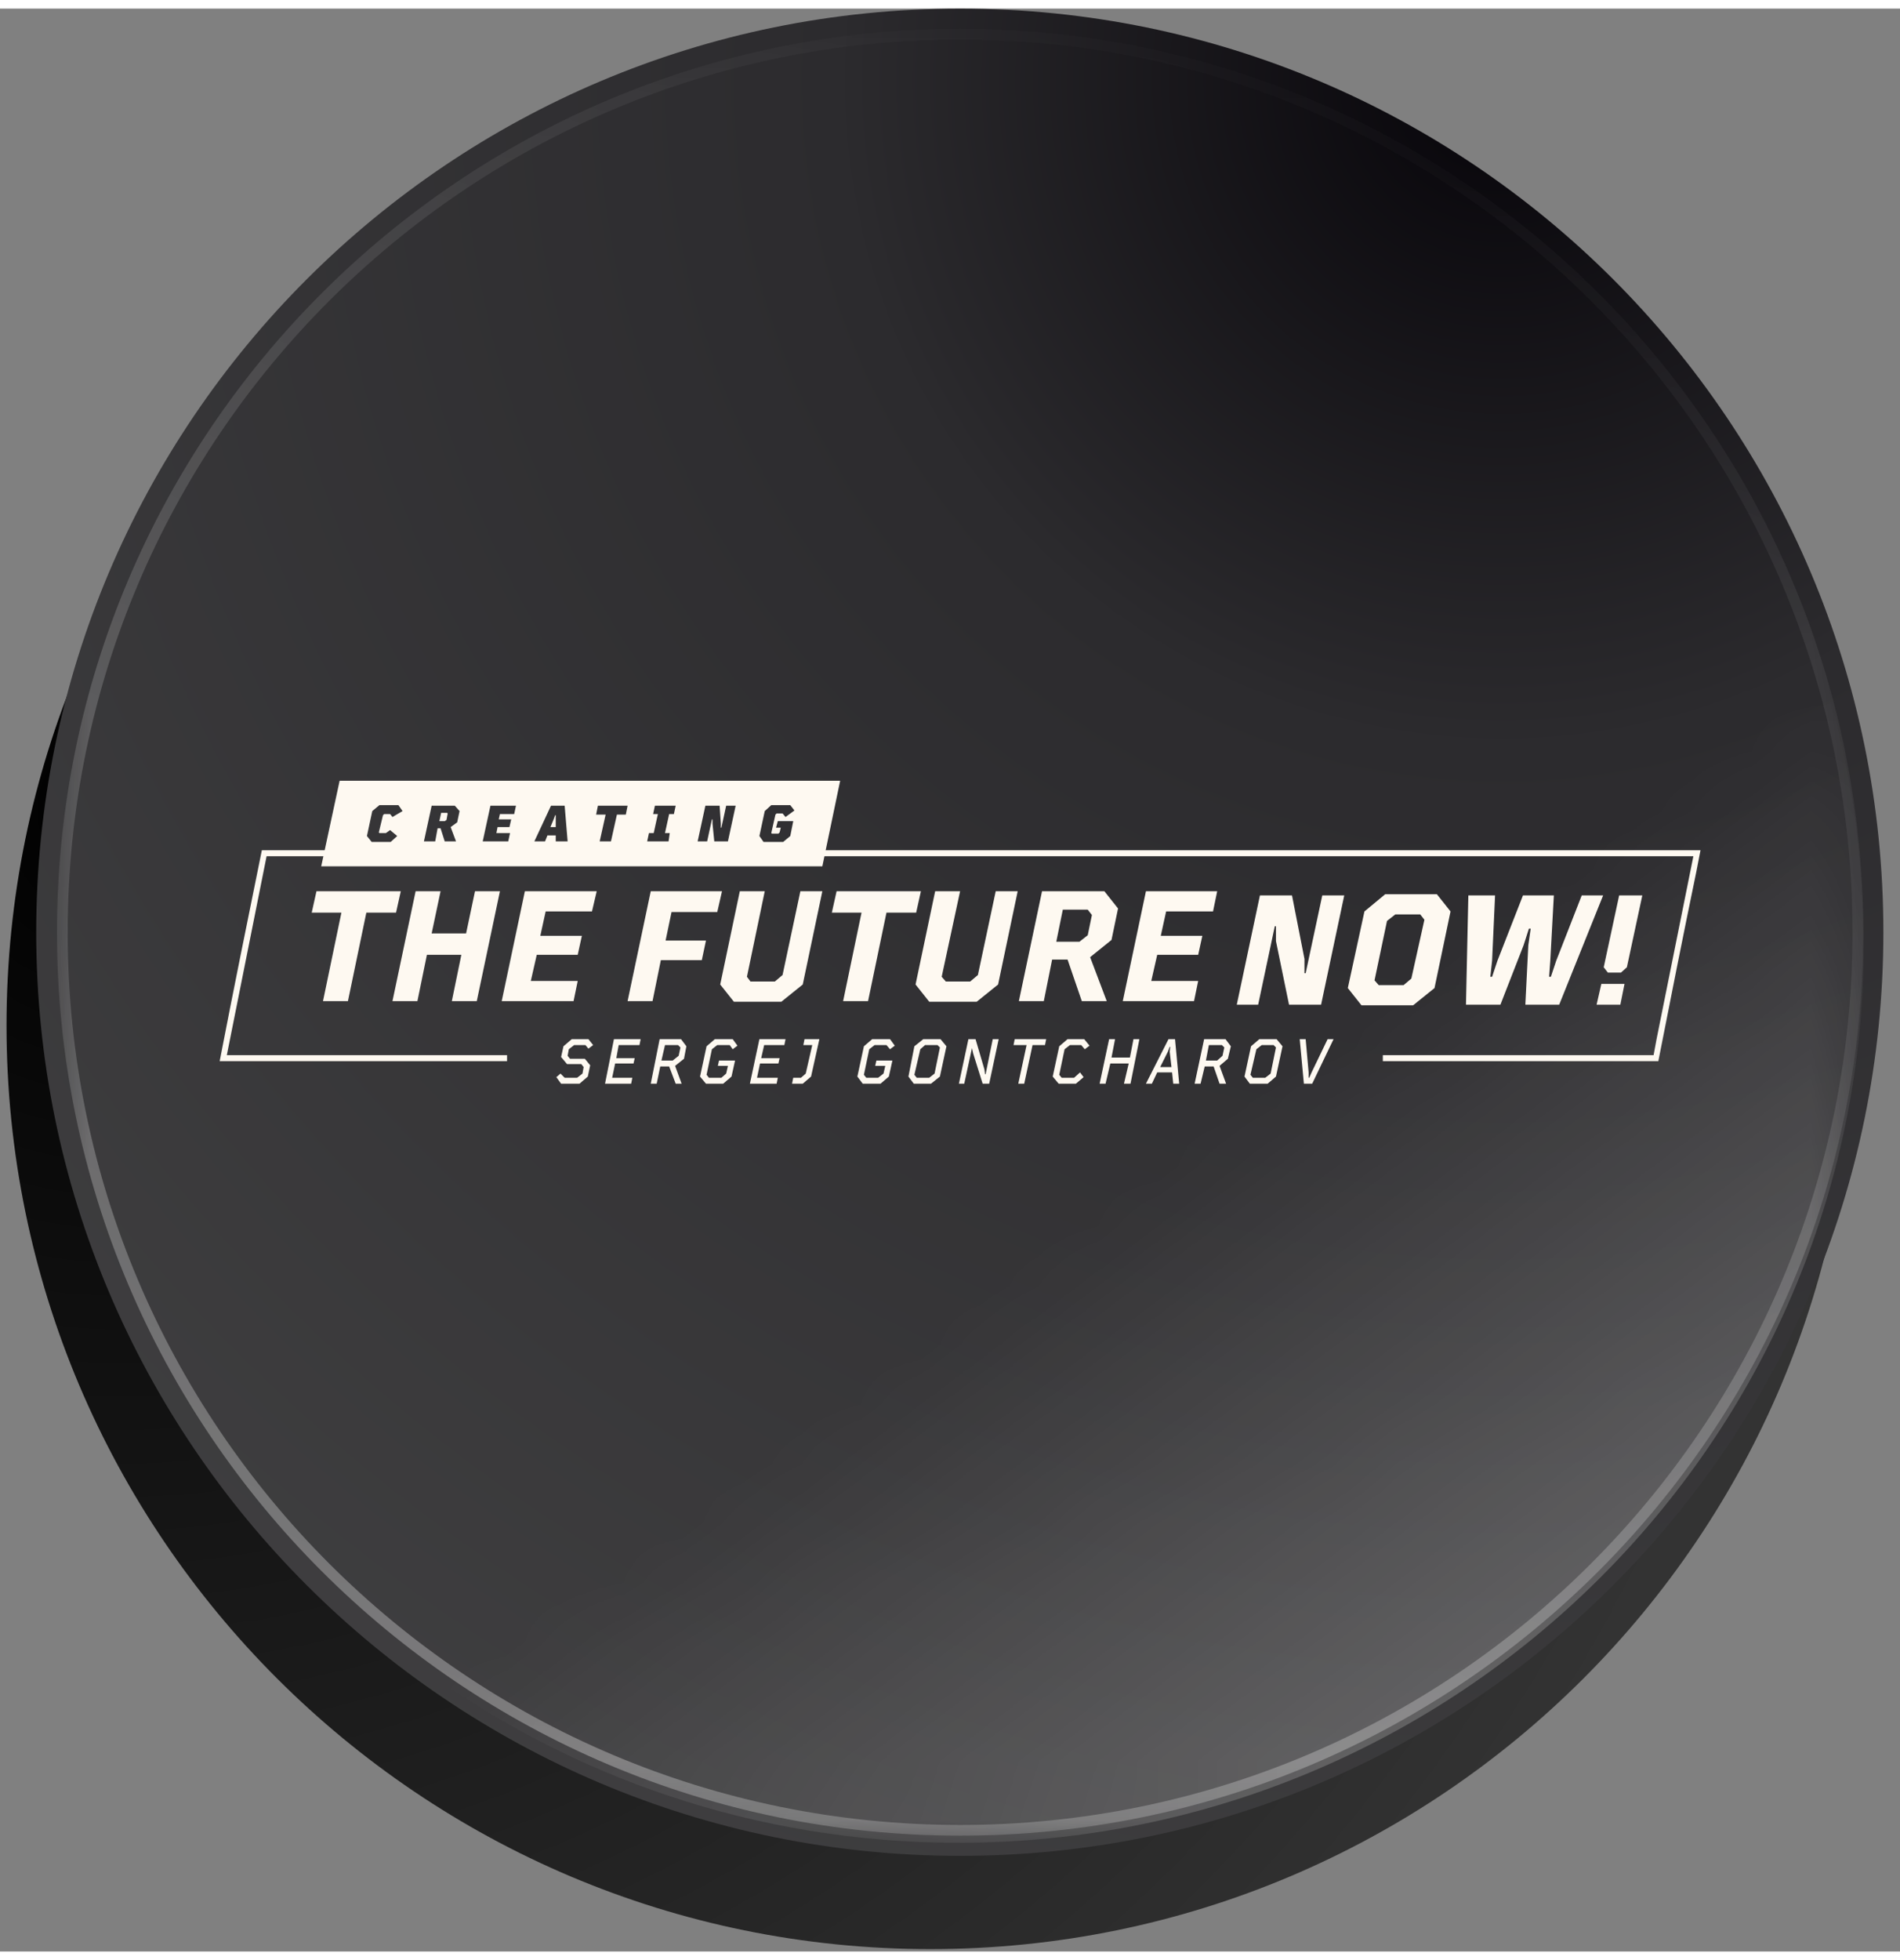 <?xml version="1.0" encoding="UTF-8"?> <svg xmlns="http://www.w3.org/2000/svg" xmlns:xlink="http://www.w3.org/1999/xlink" xmlns:xodm="http://www.corel.com/coreldraw/odm/2003" xml:space="preserve" width="32px" height="33px" version="1.1" style="shape-rendering:geometricPrecision; text-rendering:geometricPrecision; image-rendering:optimizeQuality; fill-rule:evenodd; clip-rule:evenodd" viewBox="0 0 32 32.71"><rect x="0" y="0" width="32" height="32.71" fill="#808080" stroke="none"/> <defs> <style type="text/css"> .str0 {stroke:white;stroke-width:0.18;stroke-miterlimit:22.926} .fil2 {fill:none} .fil4 {fill:#FEF9F1} .fil3 {fill:white} .fil5 {fill:#FEF9F1;fill-rule:nonzero} .fil0 {fill:url(#id4)} .fil1 {fill:url(#id5)} </style> <mask id="id0"> <linearGradient id="id1" gradientUnits="userSpaceOnUse" x1="-1.7" y1="59.99" x2="21.41" y2="-0.45"> <stop offset="0" style="stop-opacity:1; stop-color:white"></stop> <stop offset="0.212" style="stop-opacity:0.502; stop-color:white"></stop> <stop offset="1" style="stop-opacity:0; stop-color:white"></stop> </linearGradient> <rect style="fill:url(#id1)" x="0.96" y="0.34" width="30.42" height="30.42"></rect> </mask> <mask id="id2"> <linearGradient id="id3" gradientUnits="userSpaceOnUse" x1="19.24" y1="19.78" x2="40.35" y2="48.69"> <stop offset="0" style="stop-opacity:0; stop-color:white"></stop> <stop offset="1" style="stop-opacity:0.722; stop-color:white"></stop> </linearGradient> <rect style="fill:url(#id3)" x="1.57" y="9.49" width="29.86" height="21.43"></rect> </mask> <radialGradient id="id4" gradientUnits="userSpaceOnUse" gradientTransform="matrix(1.75 1.344 -1.344 1.75 16 -13)" cx="2.29" cy="13.38" r="13.06" fx="2.29" fy="13.38"> <stop offset="0" style="stop-opacity:1; stop-color:black"></stop> <stop offset="1" style="stop-opacity:1; stop-color:#333333"></stop> </radialGradient> <radialGradient id="id5" gradientUnits="userSpaceOnUse" gradientTransform="matrix(-2.359 2.723 -2.723 -2.359 88 -66)" cx="25.5" cy="0.93" r="15.55" fx="25.5" fy="0.93"> <stop offset="0" style="stop-opacity:1; stop-color:#060409"></stop> <stop offset="0.2" style="stop-opacity:1; stop-color:#2C2B2E"></stop> <stop offset="1" style="stop-opacity:1; stop-color:#525252"></stop> </radialGradient> </defs> <g id="Слой_x0020_1">  <g id="_2074239248992"> <path class="fil0" d="M15.67 1.56c8.59,0 15.55,6.97 15.55,15.56 0,8.59 -6.96,15.55 -15.55,15.55 -8.59,0 -15.56,-6.96 -15.56,-15.55 0,-8.59 6.97,-15.56 15.56,-15.56z"></path> <path class="fil1" d="M16.17 0c8.59,0 15.55,6.96 15.55,15.55 0,8.59 -6.96,15.55 -15.55,15.55 -8.59,0 -15.56,-6.96 -15.56,-15.55 0,-8.59 6.97,-15.55 15.56,-15.55z"></path> <path class="fil2 str0" style="mask:url(#id0)" d="M16.17 0.43c8.35,0 15.12,6.77 15.12,15.12 0,8.35 -6.77,15.12 -15.12,15.12 -8.35,0 -15.12,-6.77 -15.12,-15.12 0,-8.35 6.77,-15.12 15.12,-15.12z"></path> <path class="fil3" style="mask:url(#id2)" d="M16.14 30.88c8.42,0 15.25,-6.78 15.25,-15.14 0,-2.21 -0.48,-4.32 -1.34,-6.21 -4.28,7.22 -12.01,12.04 -20.84,12.04 -2.65,0 -5.21,-0.44 -7.6,-1.24 1.95,6.12 7.72,10.55 14.53,10.55z"></path> <g> <path class="fil4" d="M22.64 14.93l-0.39 1.84 -0.54 0 -0.22 -1.07 0 -0.25 -0.02 0 -0.28 1.32 -0.36 0 0.39 -1.84 0.54 0 0.21 1.07 0 0.24 0.02 0 0.28 -1.31 0.37 0zm0.29 1.85l-0.23 -0.29 0.28 -1.29 0.35 -0.29 0.87 0 0.23 0.29 -0.27 1.29 -0.36 0.29 -0.87 0zm0.84 -0.45l0.22 -0.99 -0.07 -0.09 -0.42 0 -0.14 0.11 -0.21 1 0.07 0.08 0.42 0 0.13 -0.11zm1.88 -1.4l0.52 0 -0.06 1.1 -0.02 0.27 0.03 0 0.09 -0.27 0.43 -1.1 0.36 0 -0.74 1.84 -0.57 0 0.05 -1 0.04 -0.28 -0.03 0 -0.09 0.28 -0.39 1 -0.58 0 0.04 -1.84 0.45 0 -0.05 1.1 -0.03 0.27 0.03 0 0.09 -0.27 0.43 -1.1zm1.62 0l0.39 0 -0.26 1.21 -0.1 0.09 -0.22 0 -0.07 -0.09 0.26 -1.21zm0.02 1.84l-0.4 0 0.08 -0.35 0.39 0 -0.07 0.35z"></path> <path class="fil5" d="M27.9 17.35l0.62 -3.08 -24.03 0 -0.67 3.35 4.72 0 0 0.1 -4.84 0c0.23,-1.19 0.47,-2.37 0.71,-3.55l24.23 0 -0.07 0.36c-0.22,1.06 -0.43,2.12 -0.64,3.19l-0.29 0 -0.29 0 -2.75 0 -0.48 0 -0.83 0 0 -0.1 0.83 0 0.5 0 2.74 0 0.28 0 0.21 0 0.05 -0.27z"></path> <path class="fil4" d="M13.85 14.44l-5.88 0 -2.56 0 0.31 -1.44 2.56 0 5.87 0 -0.3 1.44zm-7.27 -0.41l-0.32 0 -0.08 -0.1 0.09 -0.42 0.12 -0.1 0.32 0 0.07 0.1 -0.17 0.1 -0.04 -0.05 -0.1 0 -0.02 0.02 -0.07 0.29 0.01 0.01 0.11 0 0.07 -0.05 0.12 0.1 -0.11 0.1zm1.1 -0.01l-0.19 0 -0.07 -0.22 -0.05 0 -0.04 0.22 -0.19 0 0.13 -0.6 0.39 0 0.08 0.09 -0.04 0.19 -0.11 0.08 0.09 0.24zm-0.16 -0.36l0.02 -0.11 -0.01 -0.01 -0.1 0 -0.03 0.14 0.09 0 0.03 -0.02zm1.04 0.36l-0.43 0 0.13 -0.6 0.43 0 -0.03 0.14 -0.24 0 -0.02 0.09 0.21 0 -0.03 0.13 -0.2 0 -0.02 0.1 0.23 0 -0.03 0.14zm1 0l-0.2 0 0 -0.1 -0.14 0 -0.04 0.1 -0.18 0 0.28 -0.6 0.23 0 0.05 0.6zm-0.21 -0.44l-0.03 0.08 -0.05 0.12 0.09 0 0 -0.12 0 -0.08 -0.01 0zm0.85 -0.01l-0.16 0 0.03 -0.15 0.5 0 -0.03 0.15 -0.15 0 -0.1 0.45 -0.19 0 0.1 -0.45zm1.06 0.45l-0.36 0 0.03 -0.14 0.08 0 0.07 -0.32 -0.08 0 0.03 -0.14 0.35 0 -0.03 0.14 -0.08 0 -0.07 0.32 0.08 0 -0.02 0.14zm1.13 -0.6l-0.13 0.6 -0.23 0 -0.03 -0.3 0 -0.07 -0.01 0 -0.08 0.37 -0.16 0 0.13 -0.6 0.24 0 0.02 0.3 0 0.07 0.01 0 0.08 -0.37 0.16 0zm0.4 0.51l0.09 -0.42 0.11 -0.1 0.32 0 0.07 0.09 -0.15 0.11 -0.05 -0.06 -0.1 0 -0.02 0.02 -0.07 0.31 0.01 0.01 0.11 0 0.02 -0.02 0.02 -0.08 -0.08 0 0.03 -0.11 0.26 0 -0.05 0.25 -0.12 0.1 -0.33 0 -0.07 -0.1z"></path> <path class="fil4" d="M5.75 15.22l-0.5 0 0.08 -0.36 1.42 0 -0.08 0.36 -0.5 0 -0.31 1.49 -0.42 0 0.31 -1.49zm2.28 1.49l-0.42 0 0.16 -0.78 -0.58 0 -0.16 0.78 -0.42 0 0.39 -1.85 0.42 0 -0.15 0.71 0.58 0 0.15 -0.71 0.42 0 -0.39 1.85zm1.63 0l-1.21 0 0.39 -1.85 1.21 0 -0.08 0.34 -0.78 0 -0.09 0.41 0.7 0 -0.07 0.32 -0.69 0 -0.1 0.44 0.79 0 -0.07 0.34zm2.47 -0.28l0.33 -1.57 0.42 0 -0.3 1.44 0.06 0.08 0.41 0 0.13 -0.11 0.3 -1.41 0.37 0 -0.33 1.57 -0.36 0.29 -0.8 0 -0.23 -0.29zm2.38 -1.21l-0.5 0 0.08 -0.36 1.42 0 -0.08 0.36 -0.5 0 -0.31 1.49 -0.42 0 0.31 -1.49zm0.91 1.21l0.33 -1.57 0.42 0 -0.31 1.44 0.07 0.08 0.41 0 0.13 -0.11 0.3 -1.41 0.37 0 -0.33 1.57 -0.36 0.29 -0.8 0 -0.23 -0.29zm3.22 0.28l-0.42 0 -0.24 -0.7 -0.26 0 -0.14 0.7 -0.42 0 0.39 -1.85 1.05 0 0.23 0.29 -0.11 0.53 -0.36 0.29 0.28 0.74zm-0.46 -1l0.14 -0.11 0.07 -0.34 -0.07 -0.09 -0.42 0 -0.11 0.54 0.39 0zm1.93 1l-1.2 0 0.39 -1.85 1.2 0 -0.07 0.34 -0.79 0 -0.09 0.41 0.7 0 -0.07 0.32 -0.69 0 -0.1 0.44 0.79 0 -0.07 0.34zm-9.12 0l-0.42 0 0.39 -1.85 1.2 0 -0.08 0.35 -0.77 0 -0.1 0.48 0.68 0 -0.07 0.33 -0.69 0 -0.14 0.69z"></path> <path class="fil5" d="M9.67 17.45l-0.09 0.07 -0.02 0.11 0.04 0.05 0.25 0 0.09 0.11 -0.04 0.19 -0.14 0.12 -0.31 0 -0.08 -0.11 0.07 -0.06 0.07 0.07 0.21 0 0.09 -0.07 0.02 -0.11 -0.04 -0.05 -0.24 0 -0.1 -0.12 0.04 -0.18 0.14 -0.12 0.28 0 0.08 0.1 -0.08 0.06 -0.05 -0.06 -0.19 0zm5.24 0.35l-0.17 0 0.02 -0.09 0.27 0 -0.06 0.27 -0.14 0.12 -0.3 0 -0.09 -0.12 0.11 -0.51 0.14 -0.12 0.3 0 0.08 0.11 -0.08 0.06 -0.06 -0.07 -0.2 0 -0.09 0.07 -0.09 0.43 0.04 0.05 0.2 0 0.09 -0.07 0.03 -0.13zm-4.24 -0.04l-0.31 0 -0.05 0.24 0.34 0 -0.02 0.1 -0.44 0 0.15 -0.75 0.45 0 -0.02 0.1 -0.35 0 -0.04 0.22 0.31 0 -0.02 0.09zm0.81 0.34l-0.1 0 -0.11 -0.29 -0.15 0 -0.06 0.29 -0.1 0 0.15 -0.75 0.36 0 0.09 0.12 -0.04 0.21 -0.15 0.12 0.11 0.3zm-0.02 -0.61l-0.04 -0.04 -0.22 0 -0.06 0.26 0.19 0 0.1 -0.08 0.03 -0.14zm0.8 0.31l-0.17 0 0.02 -0.09 0.27 0 -0.06 0.27 -0.14 0.12 -0.29 0 -0.1 -0.12 0.11 -0.51 0.14 -0.12 0.3 0 0.08 0.11 -0.08 0.06 -0.05 -0.07 -0.21 0 -0.09 0.07 -0.09 0.43 0.04 0.05 0.21 0 0.08 -0.07 0.03 -0.13zm0.85 -0.04l-0.31 0 -0.05 0.24 0.35 0 -0.02 0.1 -0.45 0 0.16 -0.75 0.44 0 -0.02 0.1 -0.34 0 -0.05 0.22 0.31 0 -0.02 0.09zm0.25 0.24l0.13 0 0.08 -0.07 0.11 -0.48 -0.15 0 0.02 -0.1 0.25 0 -0.14 0.63 -0.14 0.12 -0.18 0 0.02 -0.1zm2.58 -0.53l-0.11 0.51 -0.15 0.12 -0.29 0 -0.09 -0.12 0.1 -0.51 0.15 -0.12 0.29 0 0.1 0.12zm-0.36 -0.02l-0.08 0.07 -0.1 0.43 0.04 0.05 0.21 0 0.09 -0.07 0.09 -0.44 -0.04 -0.04 -0.21 0zm1.24 -0.1l-0.16 0.75 -0.11 0 -0.16 -0.51 -0.02 -0.09 0 0 -0.13 0.6 -0.09 0 0.16 -0.75 0.12 0 0.15 0.51 0.01 0.08 0.01 0 0.12 -0.59 0.1 0zm0.8 0l-0.02 0.1 -0.21 0 -0.14 0.65 -0.1 0 0.14 -0.65 -0.22 0 0.02 -0.1 0.53 0zm0.4 0.1l-0.09 0.07 -0.09 0.43 0.04 0.05 0.21 0 0.1 -0.09 0.06 0.08 -0.13 0.11 -0.29 0 -0.1 -0.12 0.11 -0.51 0.14 -0.12 0.28 0 0.09 0.11 -0.08 0.06 -0.06 -0.07 -0.19 0zm1.02 0.65l-0.11 0 0.08 -0.34 -0.31 0 -0.08 0.34 -0.1 0 0.16 -0.75 0.1 0 -0.06 0.31 0.31 0 0.06 -0.31 0.1 0 -0.15 0.75zm0.82 0l-0.1 0 -0.02 -0.19 -0.25 0 -0.09 0.19 -0.1 0 0.38 -0.75 0.11 0 0.07 0.75zm-0.16 -0.62l-0.03 0.08 -0.13 0.26 0.19 0 -0.03 -0.26 0.01 -0.08 -0.01 0zm0.95 0.62l-0.11 0 -0.1 -0.29 -0.15 0 -0.07 0.29 -0.1 0 0.16 -0.75 0.36 0 0.09 0.12 -0.05 0.21 -0.14 0.12 0.11 0.3zm-0.03 -0.61l-0.04 -0.04 -0.22 0 -0.05 0.26 0.19 0 0.09 -0.08 0.03 -0.14zm0.98 -0.02l-0.11 0.51 -0.14 0.12 -0.3 0 -0.09 -0.12 0.11 -0.51 0.14 -0.12 0.29 0 0.1 0.12zm-0.35 -0.02l-0.09 0.07 -0.1 0.43 0.04 0.05 0.21 0 0.09 -0.07 0.09 -0.44 -0.04 -0.04 -0.2 0zm0.8 0.55l0.04 -0.09 0.27 -0.56 0.1 0 -0.36 0.75 -0.14 0 -0.07 -0.75 0.1 0 0.05 0.56 0 0.09 0.01 0z"></path> </g> </g> </g> </svg> 